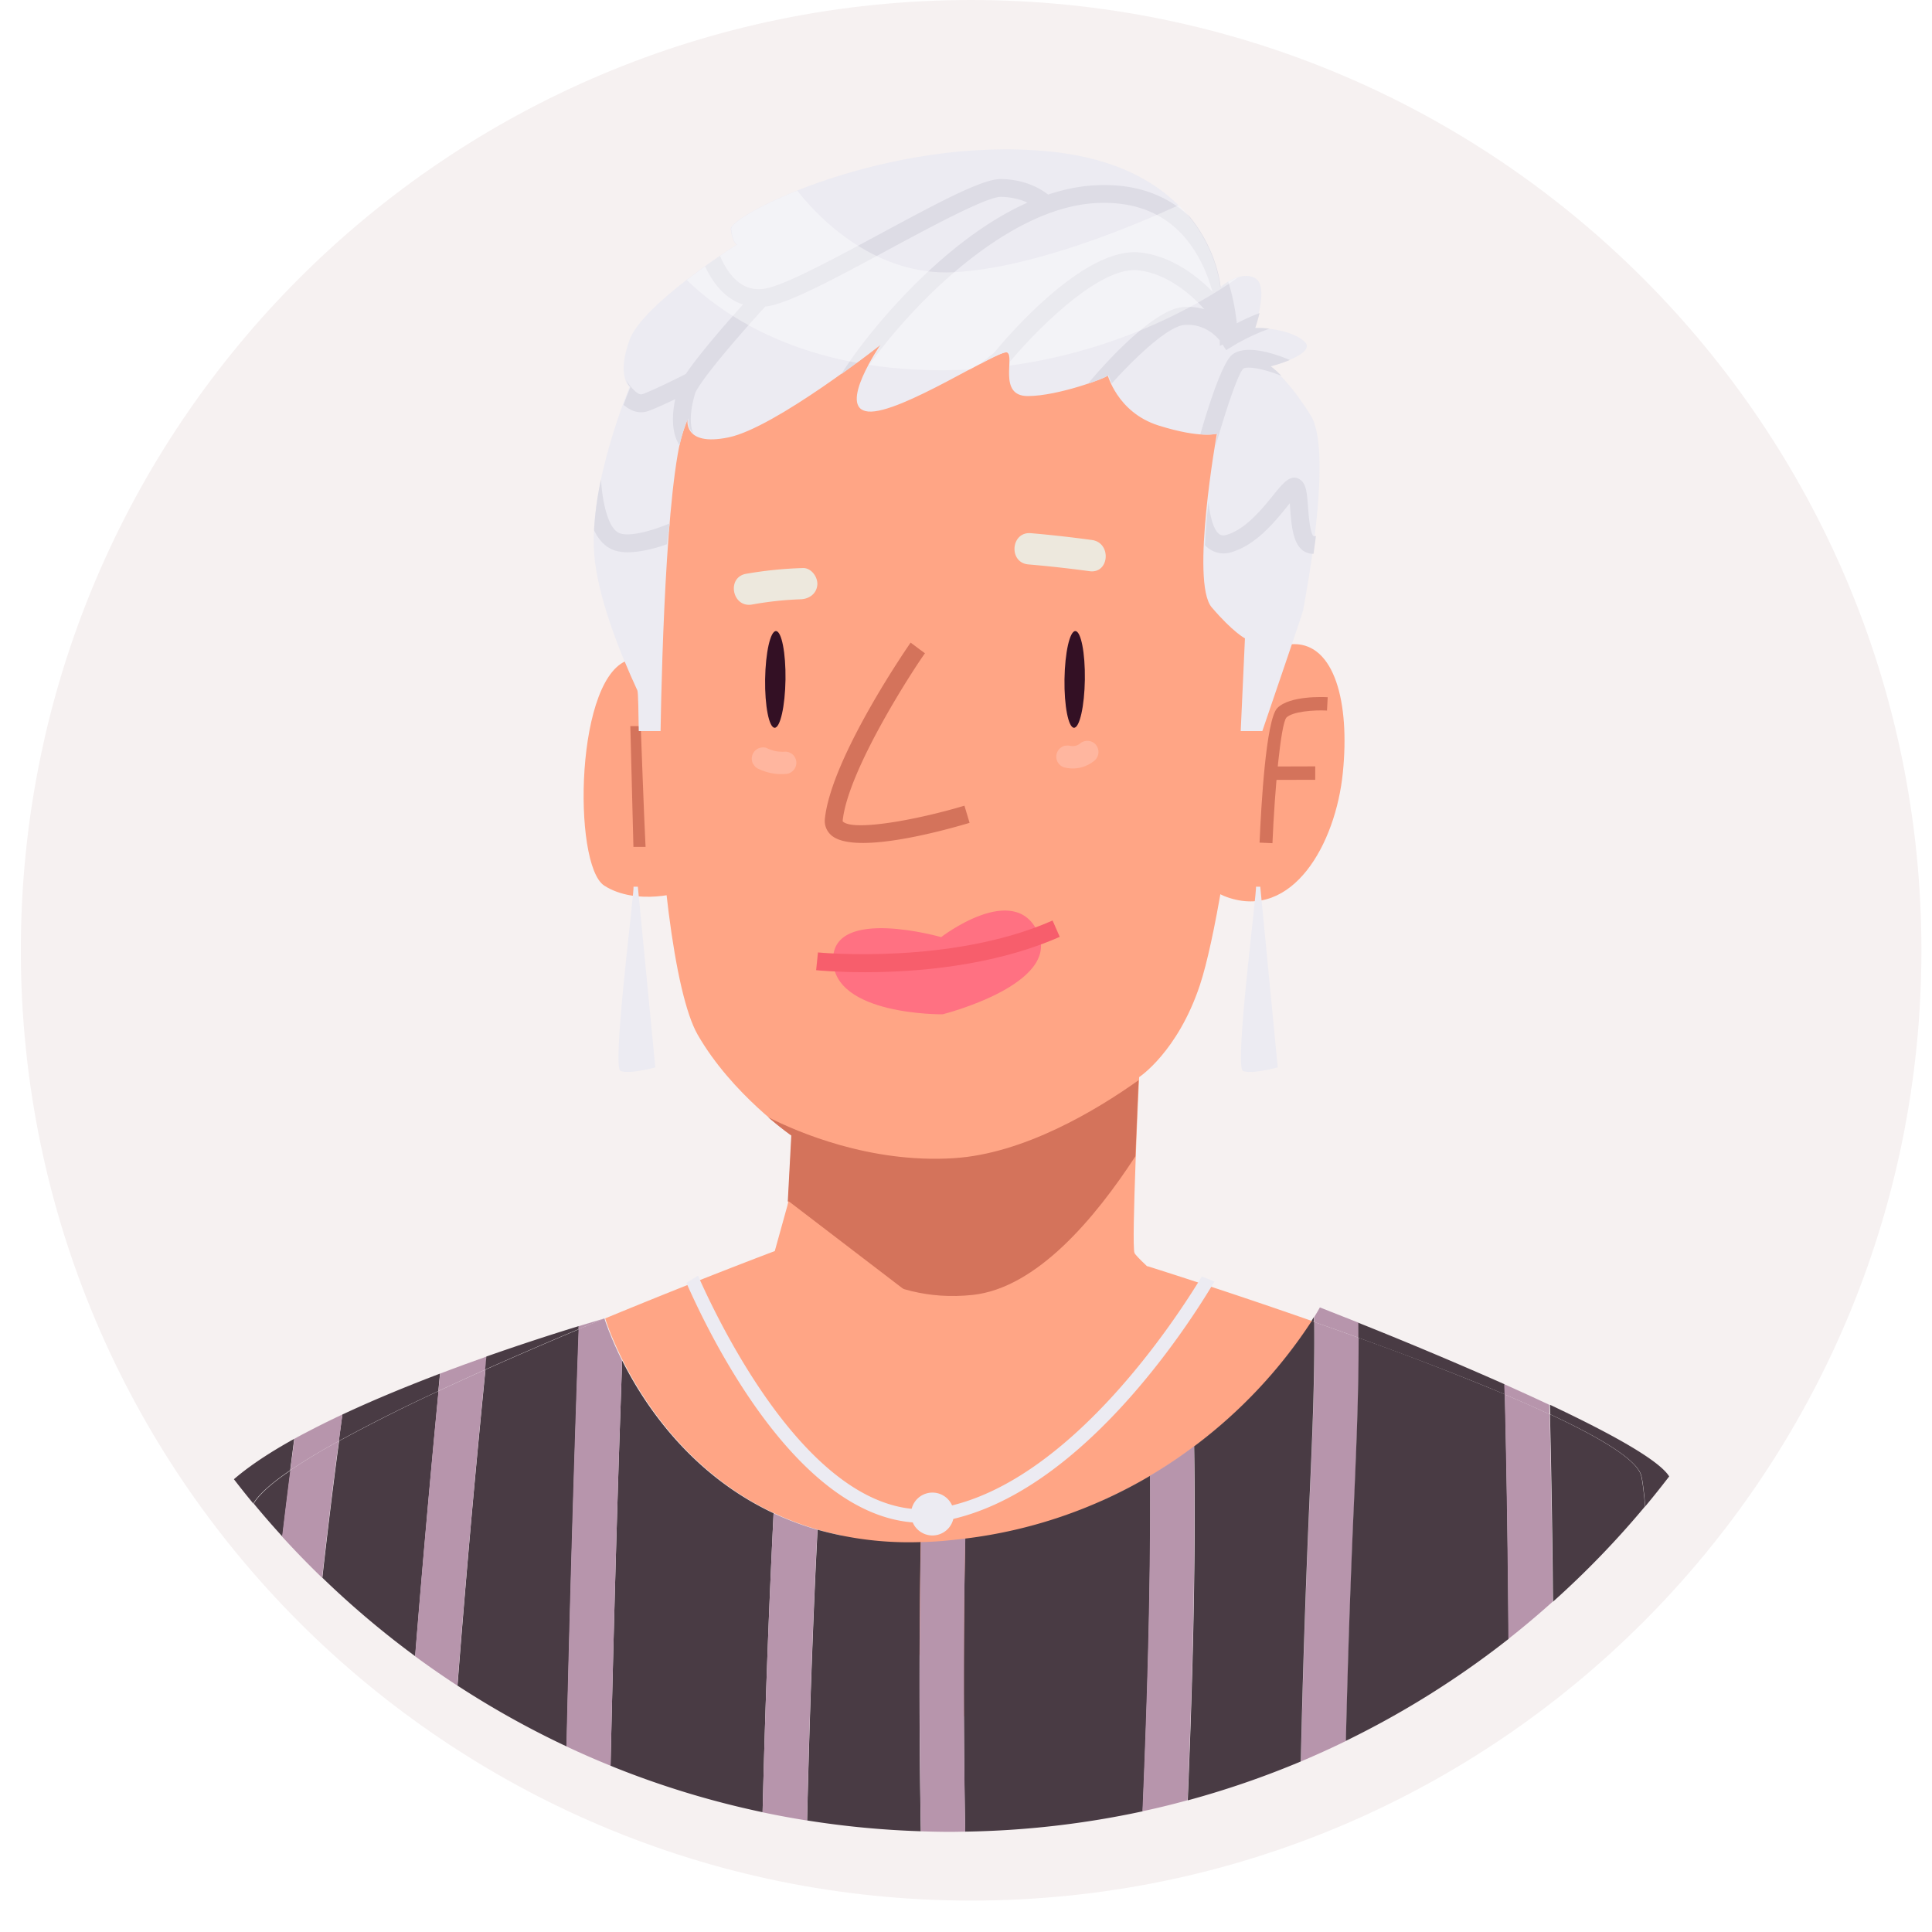 <svg fill="none" xmlns="http://www.w3.org/2000/svg" viewBox="0 0 42 42">
  <path d="M21.112 41.317c11.409 0 20.658-9.25 20.658-20.659C41.77 9.25 32.521 0 21.112 0 9.702 0 .453 9.25.453 20.659c0 11.409 9.25 20.658 20.659 20.658Z" fill="#F6F1F1"></path>
  <path d="m29.281 28.654.064.025a4.11 4.11 0 0 0-.064-.025ZM29.375 28.692l.064.026-.064-.026ZM28.797 28.462l.027.01-.027-.01ZM29.195 28.618ZM9.852 29.757l.23-.085-.23.085ZM28.71 28.429l.011.004-.01-.004ZM28.734 28.436a.202.202 0 0 1 .012.004l-.012-.005ZM7.366 31.326a36.746 36.746 0 0 1 2.163-1.085l.036-.38.243-.091c-.963.359-1.997.784-2.902 1.242.175-.089.354-.176.537-.262-.027.192-.052.384-.078.577ZM28.564 28.63l-.056.09.056.02v-.109ZM5.511 32.678c.124-.204.404-.447.797-.715l.088-.684c.081-.045.164-.09.249-.134-.618.326-1.161.668-1.56 1.012.138.179.278.355.421.528l.005-.007Z" fill="#493B44"></path>
  <path d="m5.52 32.679-.004.008c.202.244.41.484.624.718.057-.481.116-.96.178-1.441-.393.267-.673.51-.798.715ZM7.372 31.327l-.046.34c-.114.877-.22 1.754-.318 2.632a19.749 19.749 0 0 0 2.018 1.706c.155-1.923.324-3.845.509-5.765a37.07 37.07 0 0 0-2.163 1.086Z" fill="#493B44"></path>
  <path d="M7.445 30.75a18.091 18.091 0 0 0-.795.394c-.085.044-.168.09-.25.134l-.088.684c.295-.2.653-.415 1.056-.637.025-.192.05-.385.077-.577v.001ZM10.07 29.671l.009-.003-.009.003ZM9.531 30.24c.334-.156.676-.312 1.02-.466l.028-.284-.496.178-.005.002-.23.085-.037.014-.243.092c-.013.126-.024.253-.036.38ZM29.086 28.576l.035.014-.035-.014ZM28.867 28.49a.634.634 0 0 1 .023.009l-.023-.01ZM29.18 28.612l.017.007-.017-.007ZM28.82 28.47l.023.01-.023-.01ZM29.43 28.718l.006.002-.006-.002ZM29.258 28.645l.023.01-.023-.01ZM29.344 28.677l.039.015a1.053 1.053 0 0 0-.04-.015ZM28.703 28.426ZM28.719 28.434l.012.004-.012-.004ZM28.57 28.634c.082-.134.123-.21.123-.21s-.04.076-.123.21ZM28.742 28.441a.38.38 0 0 1 .022.01l-.022-.01Z" fill="#B795AC"></path>
  <path d="M28.57 28.739c.315.11.639.225.966.343v-.327l-.093-.037-.003-.001-.062-.024a1.2 1.2 0 0 0-.038-.016l-.06-.024-.022-.008a4.576 4.576 0 0 0-.067-.026l-.014-.006-.057-.023-.034-.013-.04-.016c-.007-.003-.015-.005-.022-.009-.052-.02-.098-.037-.138-.054a.25.25 0 0 1-.022-.009l-.025-.01-.02-.008a.776.776 0 0 0-.026-.01l-.016-.006a.37.37 0 0 0-.017-.007l-.02-.007-.01-.005-.011-.004c-.004 0-.007-.002-.009-.003a.052.052 0 0 1-.007-.003l-.01-.004s-.04.076-.123.209v.107Z" fill="#B795AC"></path>
  <path d="M29.539 29.083a116.96 116.96 0 0 0-.966-.344c.012 1.249-.042 2.5-.098 3.748-.085 1.934-.151 3.869-.194 5.805.332-.14.66-.289.981-.446.04-1.622.092-3.244.163-4.865.056-1.299.116-2.6.114-3.898Z" fill="#B795AC"></path>
  <path d="M6.648 31.145c.084-.045.17-.09.257-.134.905-.458 1.94-.882 2.903-1.242l.037-.014.23-.085.005-.002a51.565 51.565 0 0 1 2.621-.876l.014-.004.277-.084h.004l.146-.043c2.04-.845 3.687-1.464 3.687-1.464l.301-1.084 4.7 3.596 3.102-2.183s1.608.503 3.58 1.193l.055-.088c.081-.133.122-.21.122-.21l.01.005.008.003.008.003.011.005.01.004.02.007a.37.37 0 0 1 .033.013l.026.01.02.009a.846.846 0 0 1 .048.018l.137.054.023.01.04.015.034.013.056.023.015.006.067.026.02.009.061.023.038.015.062.025.004.002a94.503 94.503 0 0 1 3.762 1.595h.002l.481.224c1.237.583 2.29 1.154 2.564 1.517.01.012.018.027.028.04a19.564 19.564 0 0 0 4.032-11.924C40.309 9.318 31.51.52 20.658.52S1.008 9.318 1.008 20.17c0 4.513 1.522 8.67 4.08 11.988.398-.345.94-.686 1.559-1.013Z" fill="url(#a)"></path>
  <path d="M13.71 14.337c-1.21.263-1.273 4.47-.572 4.917.701.447 1.737.145 1.737.096 0-.05-.263-3.955-.263-3.955s-.562-1.131-.902-1.057v-.001Z" fill="#FFA585"></path>
  <path d="M14.034 18.411c-.03-.554-.105-2.626-.105-2.626h-.226l.067 2.626h.264Z" fill="#D4735B"></path>
  <path d="M15.246 8.544c-1.5 2.031-1.1 12.167-.08 13.948.742 1.294 2.044 2.195 2.044 2.195s-.324 6.063-.324 6.293c0 .232 4.114 6.794 4.345 6.563.23-.231 4.829-8.827 4.852-8.92.023-.093-1.346-1.22-1.42-1.385-.073-.165.101-3.822.101-3.822s.837-.548 1.32-1.999c.621-1.868 1.504-9.03 1.09-11.537-.414-2.507-2.775-4.016-5.963-4.186-3.189-.17-5.625 2.39-5.964 2.85Z" fill="#FFA585"></path>
  <path d="M18.758 18.325c-.294 0-.539-.045-.678-.16a.413.413 0 0 1-.147-.373c.146-1.347 1.846-3.8 1.864-3.822l.31.233-.155-.117.156.116c-.204.278-1.666 2.505-1.788 3.631-.003.023 0 .025.01.032.238.2 1.554-.027 2.636-.35l.112.373c-.418.125-1.541.437-2.32.437Z" fill="#D4735B"></path>
  <path d="M16.633 14.767c.009-.58.114-1.05.236-1.048.122.001.215.473.207 1.054-.009.58-.114 1.05-.236 1.048-.122-.002-.215-.473-.207-1.054Z" fill="#331024"></path>
  <path d="M29.192 16.8c-.156 1.55-1.092 3.21-2.52 2.702-.817-.29-.534-1.146-.378-2.696.157-1.55.983-2.804 1.845-2.803.863.002 1.21 1.247 1.053 2.796Z" fill="#FFA585"></path>
  <path d="M23.141 14.767c.009-.58.114-1.05.236-1.048.122.001.215.473.207 1.054-.009.58-.114 1.05-.236 1.048-.122-.002-.215-.473-.207-1.054Z" fill="#331024"></path>
  <path d="M17.454 12.349a8.62 8.62 0 0 0-1.235.125c-.431.077-.302.745.13.668a7.373 7.373 0 0 1 1.053-.114c.185-.006.348-.116.366-.313.014-.168-.13-.372-.314-.366ZM23.737 11.739c-.441-.06-.883-.11-1.327-.148-.438-.037-.49.642-.053.679.444.038.886.087 1.328.147.435.06.484-.62.052-.678Z" fill="#EDE8DD"></path>
  <path d="M24.682 25.14c.028-.742.06-1.443.07-1.657-.915.651-2.492 1.6-4.02 1.695-1.82.115-3.412-.575-4.037-.893.298.256.507.4.507.4l-.076 1.428c.797 1.076 2.106 2.24 4.015 2.038 1.398-.148 2.671-1.677 3.54-3.012h.001Z" fill="#D4735B"></path>
  <path d="M28.492 9.027c-.513-.82-.883-1.06-.883-1.06s1.104-.282.718-.57c-.385-.29-1.056-.265-1.056-.265s.337-.933 0-1.094c-.337-.16-.754.211-.754.211s-.176-2.601-3.693-2.955c-3.517-.353-6.97 1.381-6.938 1.686.033.305.13.338.13.338s-2.04 1.284-2.33 2.071c-.288.787 0 1.028 0 1.028s-.882 2.088-.77 3.613c.07.951.572 2.186.94 2.98.02.044.023.503.03.883h.474c.028-1.655.145-5.984.588-6.795 0 0-.121.62.891.41 1.012-.208 3.308-2.022 3.308-2.022s-.963 1.397-.273 1.46c.69.065 2.843-1.364 3.019-1.284.176.08-.209.948.45.948.658 0 1.734-.402 1.734-.45 0-.048.19.803 1.115 1.092.924.289 1.262.176 1.262.176s-.579 3.228-.113 3.774c.466.546.723.675.723.675l-.092 2.016h.47c.292-.853.884-2.592.886-2.622.005-.053.68-3.425.165-4.244Z" fill="#ECEBF2"></path>
  <path d="M14.558 11.379c-.382.16-.87.297-1.09.212-.27-.105-.381-.763-.402-1.17a6.996 6.996 0 0 0-.152 1.107c.095.194.229.353.414.425.095.037.201.053.315.053.257 0 .594-.078.856-.175.014-.147.043-.309.059-.452ZM28.555 11.655c-.077-.064-.107-.465-.12-.635-.023-.307-.037-.493-.162-.586-.202-.152-.373.058-.589.325-.24.296-.6.743-1.014.867-.092.028-.136.006-.168-.018-.128-.101-.2-.396-.23-.707-.035.312-.063.64-.077.95a.55.55 0 0 0 .588.149c.528-.16.935-.662 1.204-.995l.052-.065.008.109c.03.402.065.86.37.968.044.016.09.023.138.023.018-.125.036-.255.052-.389a.102.102 0 0 1-.052.004ZM26.469 9.426s-.02.11-.049.293c.234-.823.493-1.592.607-1.703.089-.066.47.008.833.156-.147-.15-.235-.208-.235-.208s.21-.053.415-.138c-.277-.118-.935-.355-1.246-.121-.206.154-.487.999-.7 1.735.265.021.375-.014.375-.014ZM25.745 7.065c.42-.036.68.225.771.336l.003.116.06-.025.076.12.163-.1a4.46 4.46 0 0 1 .78-.368c-.178-.02-.31-.015-.31-.015s.051-.141.093-.323c-.186.07-.36.151-.494.222a4.647 4.647 0 0 0-.185-.902c-.1.06-.167.12-.167.12s-.054-.77-.668-1.53l-.03-.03c-.531-.486-1.224-.707-2.058-.656-.337.02-.67.092-.994.2-.155-.123-.487-.325-1.013-.338-.386-.012-1.255.445-2.644 1.195-.934.503-1.899 1.024-2.387 1.162-.225.063-.417.046-.59-.052-.241-.136-.4-.403-.497-.632-.097.066-.207.143-.325.228.129.276.328.572.63.742.063.036.127.062.194.084-.345.382-.942 1.063-1.244 1.51l-.006.003c-.006.003-.628.322-.938.437-.09.032-.246-.135-.344-.293a.351.351 0 0 0 .084.136s-.062.147-.15.388c.144.126.331.211.544.133.16-.058.385-.162.58-.256-.066.31-.094.715.094 1.007.059-.258.123-.462.193-.59 0 0-.038.195.108.33-.113-.242-.035-.638.043-.89.185-.377 1.115-1.428 1.52-1.87.068-.008.138-.021.21-.042.53-.149 1.47-.656 2.466-1.194.955-.515 2.146-1.154 2.45-1.149.248.007.437.063.572.126-1.847.826-3.34 2.739-3.678 3.194a8.897 8.897 0 0 0-.371.538c.508-.364.878-.656.878-.656s-.143.208-.28.467c.292-.407.695-.902 1.198-1.412.745-.752 2.219-2.028 3.72-2.12.725-.043 1.32.143 1.77.555.426.389.66.922.787 1.372-.384-.396-.943-.79-1.588-.855-1.226-.121-2.91 1.876-3.16 2.18-.097.079-.204.164-.315.252.323-.171.56-.287.614-.262.047.021.054.097.052.198.539-.645 1.92-2.065 2.77-1.98.604.06 1.127.485 1.45.847a1.251 1.251 0 0 0-.47-.047c-.712.062-1.92 1.494-2.054 1.657l.006.005c.254-.085.43-.163.43-.182 0-.015.02.06.076.18.493-.552 1.216-1.24 1.576-1.272v.001Z" fill="#DDDCE5"></path>
  <path opacity=".39" d="M26.527 6.248s-.067-.957-.902-1.788c-.943.434-3.148 1.365-4.881 1.458-1.666.088-2.891-1.106-3.412-1.773-.895.357-1.448.711-1.435.834.032.305.128.337.128.337s-.535.338-1.095.772c.665.643 1.837 1.458 3.697 1.799.32-.237.53-.403.53-.403s-.137.197-.27.447c.318.049.652.085 1.009.103.41.022.807.019 1.19-.003.424-.227.751-.399.816-.37.06.027.055.143.048.286 2.639-.357 4.474-1.562 4.973-1.922-.218.065-.396.223-.396.223Z" fill="#fff"></path>
  <path d="M17.307 16.536a.244.244 0 0 0-.102-.155l-.056-.028c-.031-.011-.062-.013-.095-.011a.929.929 0 0 1-.201-.014.932.932 0 0 1-.186-.066c-.053-.026-.139-.013-.189.012a.244.244 0 0 0-.11.326c.013.017.024.034.036.052a.248.248 0 0 0 .102.07 1.136 1.136 0 0 0 .61.099.246.246 0 0 0 .192-.285ZM23.82 16.187a.243.243 0 0 0-.343-.021l-.015.011a.444.444 0 0 1-.06.03.505.505 0 0 1-.069.013.425.425 0 0 1-.071-.006.174.174 0 0 0-.072-.005.18.18 0 0 0-.094.023.244.244 0 0 0 .028.447.75.75 0 0 0 .355.01.76.76 0 0 0 .32-.159.247.247 0 0 0 .08-.164.247.247 0 0 0-.059-.179Z" fill="#FFB69F"></path>
  <path d="m27.662 18.33-.28-.012c.034-.797.139-2.677.387-2.927.271-.272 1.01-.239 1.094-.234l-.015.29c-.287-.016-.753.021-.884.154-.122.157-.252 1.54-.302 2.73Z" fill="#D4735B"></path>
  <path d="m28.591 16.66-.974.003v.291l.975-.002v-.291Z" fill="#D4735B"></path>
  <path d="M18.11 20.859c0-1.16 2.35-.487 2.35-.487s1.594-1.23 2.104-.101c.511 1.13-2.072 1.779-2.072 1.779s-2.383.03-2.383-1.192v.001Z" fill="#FF7182"></path>
  <path d="M18.8 21.135c-.609 0-1.014-.04-1.058-.044l.04-.386c.028.003 2.9.278 5.1-.694l.156.355c-1.464.647-3.166.769-4.238.769Z" fill="#F75E6C"></path>
  <path d="M13.771 19.276c.03.059-.476 3.928-.281 4.006.195.077.756-.078.756-.078l-.38-3.928h-.095ZM27.303 19.276c.03.059-.476 3.928-.282 4.006.195.077.756-.078.756-.078l-.38-3.928h-.094Z" fill="#ECEBF2"></path>
  <path d="m13.159 28.668.002.009.002.005a.28.28 0 0 1 .007.024l.007.018a.233.233 0 0 1 .004.014l.008.021.005.016.01.025a.498.498 0 0 0 .006.02l.01.028.01.023.011.032.01.025.014.036.01.027.017.04.012.03.018.042.013.031.02.047c.005.01.01.021.014.033l.023.05.015.034.027.059.014.03.036.076a7.988 7.988 0 0 0 .056.114c.488.971 1.493 2.477 3.293 3.32.295.14.612.26.952.358.66.189 1.404.292 2.244.268a8.87 8.87 0 0 0 .965-.077 10.367 10.367 0 0 0 4.519-1.68l.23-.159.007-.005a10.698 10.698 0 0 0 2.776-2.883c-1.972-.69-3.58-1.193-3.58-1.193l-3.101 2.183-4.701-3.596-.301 1.084s-1.646.619-3.687 1.464l.001.003.001.004Z" fill="#FFA585"></path>
  <path d="M32.703 30.093ZM12.727 28.79ZM12.992 28.706l.147-.043-.147.043ZM10.546 29.774c.68-.303 1.37-.6 2.032-.879l.002-.067.12-.036a51.565 51.565 0 0 0-2.127.698l-.027.285ZM33.695 30.54l.005.206c1.082.504 1.856.97 1.974 1.31.029.082.06.323.093.69.178-.212.35-.43.52-.65l-.028-.04c-.275-.364-1.327-.935-2.564-1.517ZM29.53 29.082c1.078.39 2.197.814 3.181 1.23l-.004-.22a93.293 93.293 0 0 0-3.27-1.373l.092.036.001.328Z" fill="#493B44"></path>
  <path d="M29.535 29.082c.001 1.299-.058 2.6-.115 3.898-.07 1.621-.123 3.243-.162 4.865a19.648 19.648 0 0 0 3.538-2.217 323.818 323.818 0 0 0-.08-5.316 65.222 65.222 0 0 0-3.181-1.23ZM13.253 28.93c-.004-.009-.008-.018-.01-.027a.493.493 0 0 0 .01.027ZM13.204 28.824l-.009-.022.008.022ZM13.261 28.994l-.011-.028.011.028ZM13.22 28.872a.516.516 0 0 1-.01-.024l.01.024ZM13.179 28.779l-.007-.02a.21.21 0 0 0 .007.02ZM13.478 29.481ZM25.735 31.602l-.008.007.008-.007ZM13.326 29.136l-.014-.032.014.032ZM20.494 33.497ZM13.35 29.214l-.014-.033.014.033ZM13.428 29.387l-.014-.03.014.03ZM16.818 32.897c-1.8-.844-2.805-2.35-3.293-3.32-.031.922-.064 1.843-.092 2.765a711.568 711.568 0 0 0-.16 6.044c1.06.43 2.164.77 3.305 1.01.053-2.167.132-4.333.239-6.499ZM20.015 33.523h.002a7.339 7.339 0 0 1-2.244-.268c-.019.398-.04.797-.057 1.195-.074 1.708-.13 3.417-.17 5.125.809.129 1.634.208 2.472.235a183.503 183.503 0 0 1-.003-6.287ZM25.006 32.08a10.365 10.365 0 0 1-4.022 1.367c-.007.39-.015.78-.02 1.17-.02 1.733-.013 3.468.018 5.201a19.724 19.724 0 0 0 3.86-.442c.102-2.432.178-4.863.163-7.296ZM28.57 28.74c-.02-.006-.038-.012-.056-.02a10.71 10.71 0 0 1-2.554 2.722c.014.955.015 1.91.001 2.866-.021 1.61-.075 3.22-.14 4.83a19.517 19.517 0 0 0 2.457-.845c.043-1.936.108-3.87.194-5.805.055-1.249.11-2.5.098-3.747ZM20.742 33.476ZM10.554 29.775c-.108 1.085-.211 2.171-.308 3.257a347.476 347.476 0 0 0-.3 3.612c.757.493 1.549.936 2.373 1.323.07-3.024.16-6.048.266-9.07-.662.278-1.352.575-2.032.878ZM33.695 30.746a266.504 266.504 0 0 1 .066 4.073 19.7 19.7 0 0 0 2.002-2.073c-.033-.367-.065-.608-.094-.691-.118-.34-.892-.805-1.974-1.31Z" fill="#493B44"></path>
  <path d="m12.992 28.706.006-.002c-.002 0-.004 0-.006.002ZM13.34 29.183a2.245 2.245 0 0 0-.02-.047l.02.047ZM13.17 28.728c-.001-.008-.004-.014-.006-.02l.007.02ZM13.19 28.801c-.004-.01-.008-.018-.01-.027.002.01.006.018.01.027ZM13.274 29.031l-.016-.04.016.04ZM13.162 28.702a.155.155 0 0 1-.006-.018l.006.018ZM13.18 28.76l-.008-.023.008.024ZM13.231 28.902l-.012-.033.012.033ZM13.222 28.85l-.011-.029.01.029ZM13.307 29.107l-.018-.044.018.044ZM12.578 28.897l.562-.234-.146.043a45.886 45.886 0 0 0-.281.084l-.014.004-.119.037a2.987 2.987 0 0 0-.002.067Z" fill="#B795AC"></path>
  <path d="M13.524 29.578a7.345 7.345 0 0 1-.048-.098l-.008-.016-.037-.077-.013-.03-.027-.058-.015-.034-.023-.05-.014-.034a2.18 2.18 0 0 0-.02-.046l-.014-.032-.017-.042a1.255 1.255 0 0 0-.028-.07l-.011-.026a1.356 1.356 0 0 0-.014-.036l-.01-.025-.012-.033a.42.42 0 0 1-.008-.022l-.011-.029-.007-.02c-.003-.008-.006-.017-.01-.024l-.005-.017-.007-.02-.005-.014a.382.382 0 0 0-.009-.027.115.115 0 0 1-.004-.015l-.002-.006-.002-.008-.002-.004v-.004l-.563.234a753.78 753.78 0 0 0-.265 9.07c.315.149.635.289.96.42.045-2.014.098-4.028.16-6.043.028-.921.06-1.843.092-2.765l-.001.001ZM7.366 31.326c-.404.223-.761.437-1.055.638-.062.48-.12.96-.178 1.44.28.308.57.606.869.895.099-.878.204-1.756.318-2.631l.046-.341ZM17.77 33.255a6.437 6.437 0 0 1-.953-.357 260.352 260.352 0 0 0-.239 6.5c.32.067.641.127.966.178.04-1.709.094-3.417.169-5.125.017-.398.037-.797.057-1.195ZM10.552 29.775c-.345.154-.687.31-1.02.466-.185 1.92-.354 3.841-.509 5.764.3.222.608.434.92.639a322.64 322.64 0 0 1 .608-6.868ZM20.742 33.475ZM20.25 33.516ZM20.965 34.617c.005-.39.013-.78.02-1.17a16.782 16.782 0 0 1-.49.052 7.923 7.923 0 0 1-.476.025h-.001a183.76 183.76 0 0 0 .002 6.287c.214.007.428.012.644.012.106 0 .212-.003.32-.005a176.508 176.508 0 0 1-.019-5.201ZM33.195 30.314l.006.003-.006-.003ZM33.685 30.746l-.005-.207a47.34 47.34 0 0 0-.481-.223l-.003-.001a54.53 54.53 0 0 0-.491-.222h-.002l.005.22c.345.147.673.292.977.433Z" fill="#B795AC"></path>
  <path d="M33.688 30.746a28.204 28.204 0 0 0-.977-.432c.042 1.77.068 3.543.08 5.315.33-.259.65-.53.963-.81a292.881 292.881 0 0 0-.066-4.073ZM25.73 31.608ZM25.955 31.442a9.794 9.794 0 0 1-.222.162l-.007.005a10.111 10.111 0 0 1-.726.471h-.001c.015 2.432-.062 4.864-.163 7.295.33-.07.656-.15.98-.239.065-1.61.119-3.22.14-4.83.013-.955.013-1.91 0-2.866l-.001.002Z" fill="#B795AC"></path>
  <path d="M26.128 27.747c-.569.94-2.88 4.492-5.628 5.023-2.643.512-4.745-3.73-5.326-5.038l-.252.157c.583 1.323 2.52 5.215 5.128 5.215.165 0 .334-.015.505-.048 2.94-.57 5.3-4.276 5.846-5.196a12.338 12.338 0 0 1-.273-.113Z" fill="#ECEBF2"></path>
  <path d="M20.736 32.892a.466.466 0 1 1-.931 0 .466.466 0 0 1 .931 0Z" fill="#ECEBF2"></path>
</svg>
